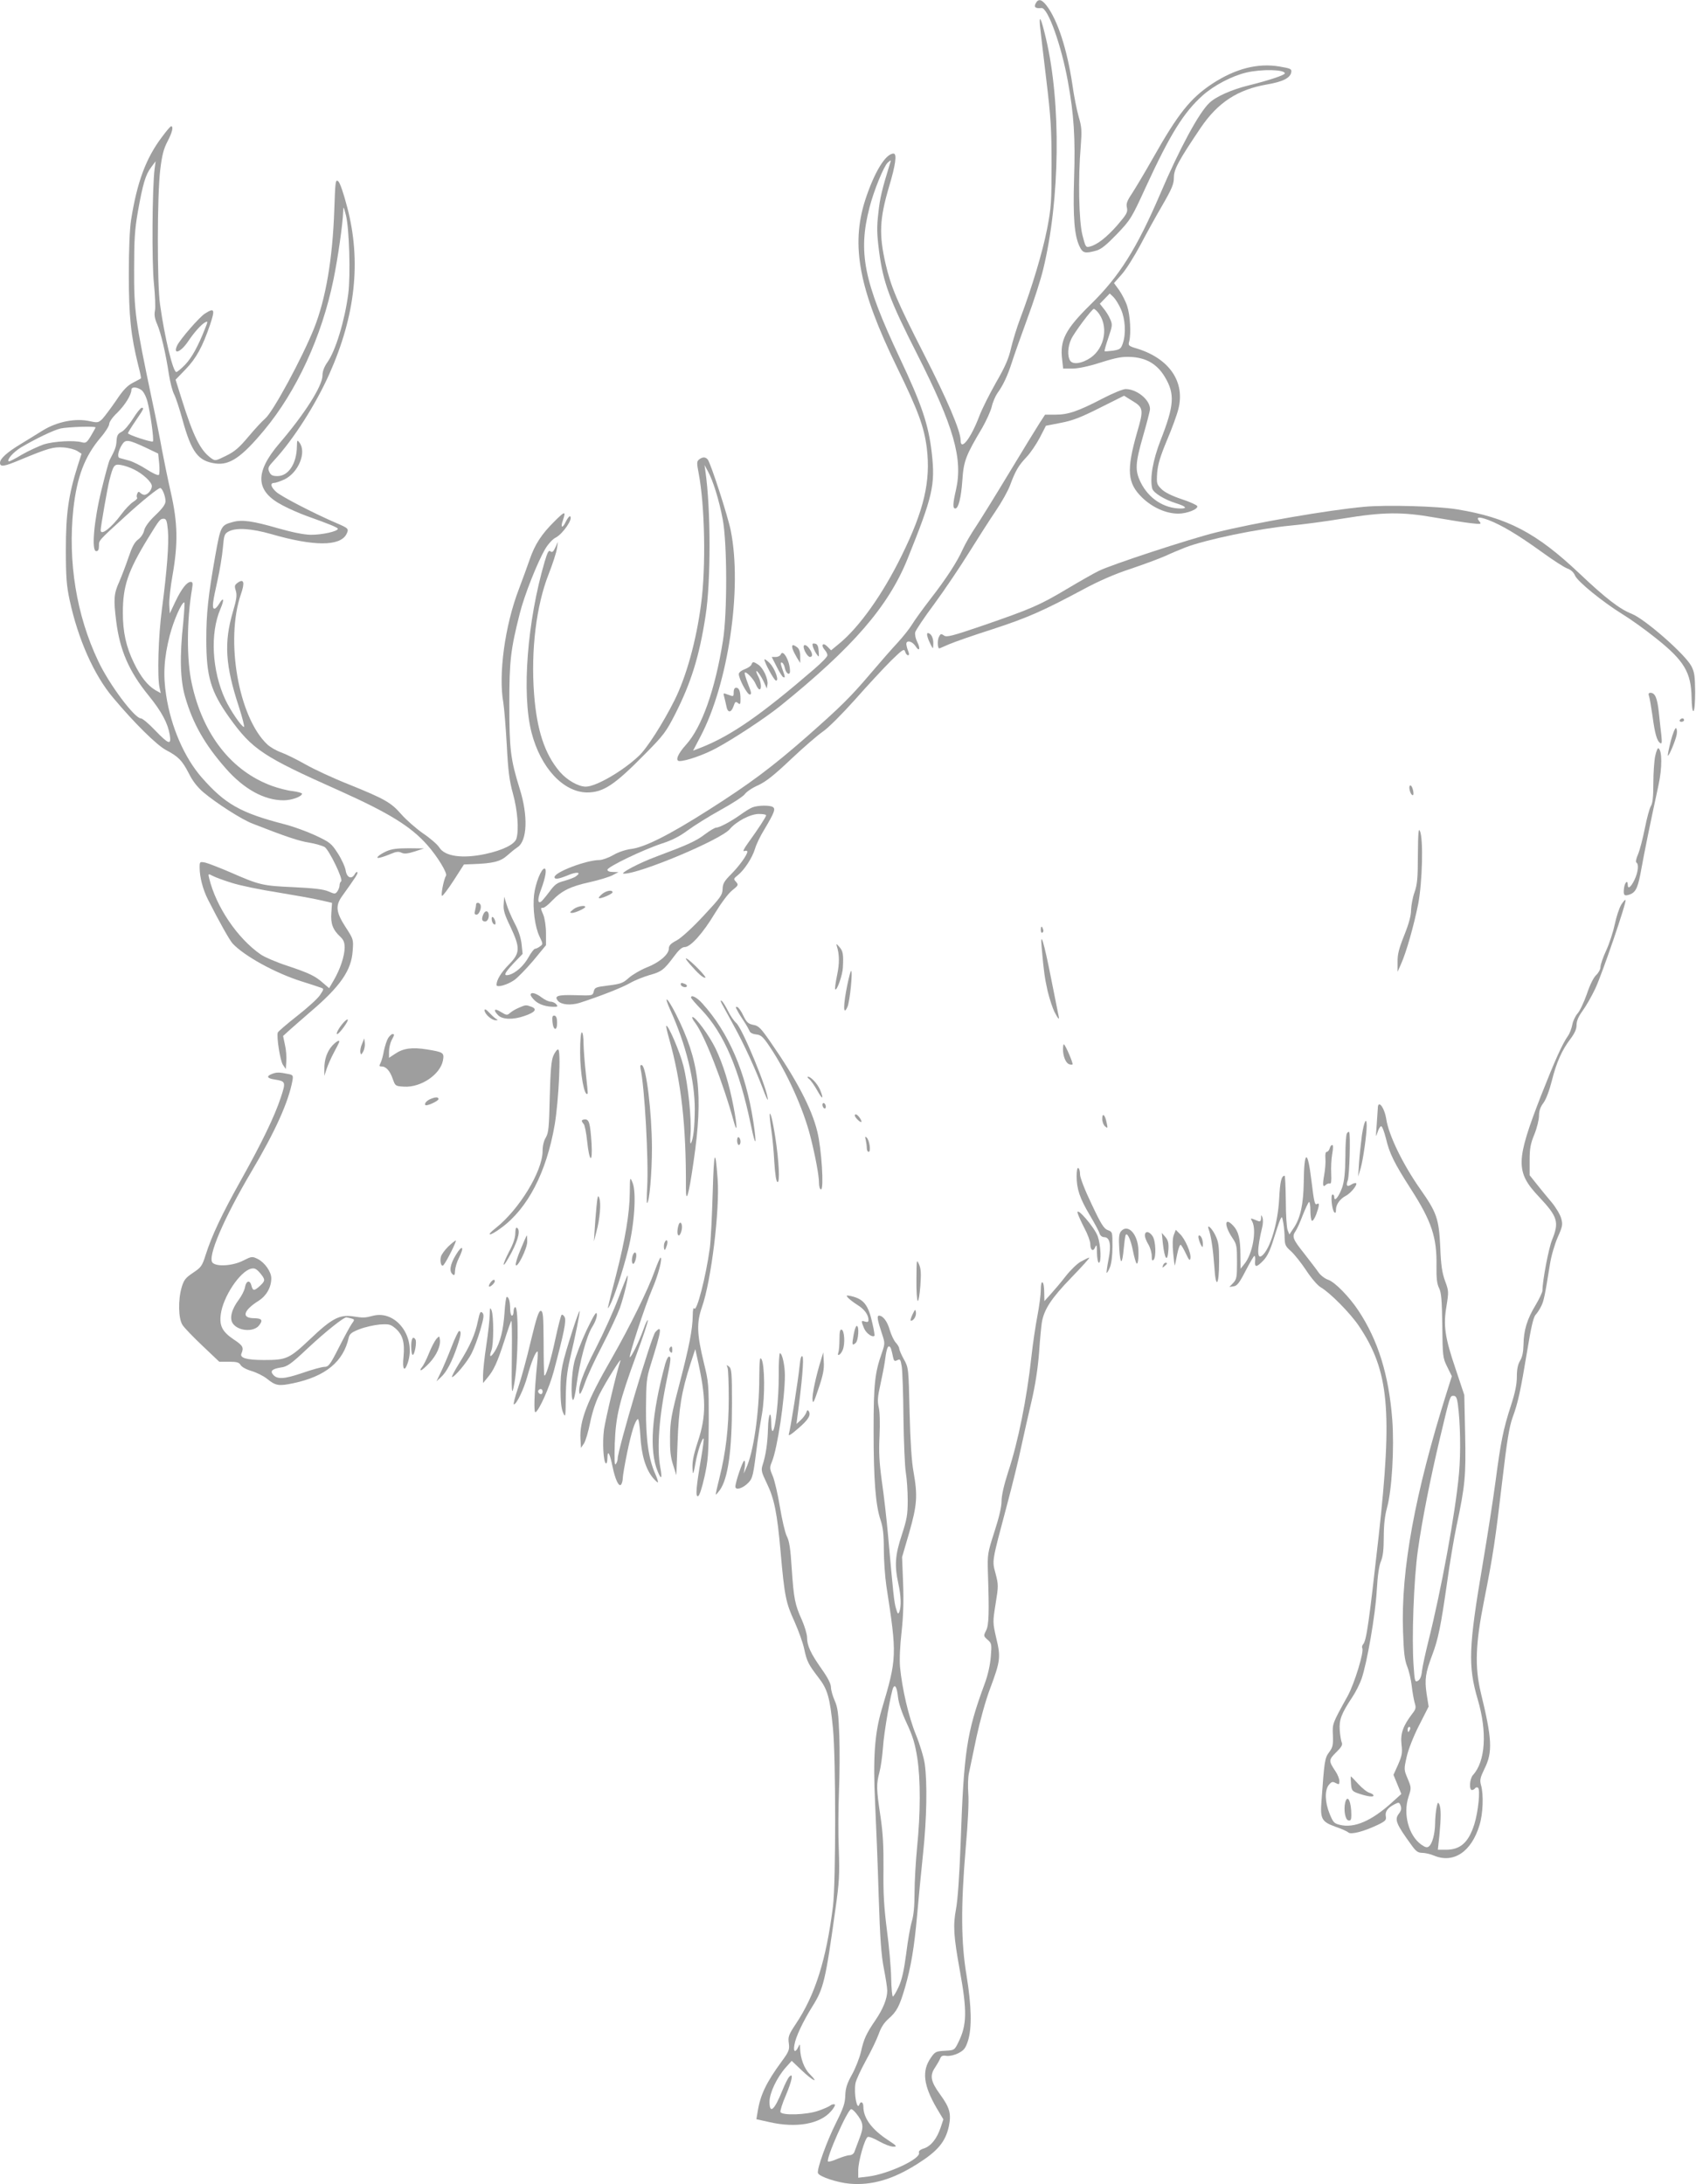<?xml version="1.0" standalone="no"?>
<!DOCTYPE svg PUBLIC "-//W3C//DTD SVG 20010904//EN"
 "http://www.w3.org/TR/2001/REC-SVG-20010904/DTD/svg10.dtd">
<svg version="1.0" xmlns="http://www.w3.org/2000/svg"
 width="994pt" height="1280pt" viewBox="0 0 994 1280"
 preserveAspectRatio="xMidYMid meet">
<g transform="translate(0,1280) scale(0.1,-0.1)"
fill="#9e9e9e" stroke="none">
<path d="M6070 12780 c-12 -22 -1 -31 34 -27 37 4 117 -220 155 -432 35 -191
44 -332 36 -566 -7 -232 2 -336 32 -399 18 -39 32 -43 97 -25 30 8 60 33 122
97 80 84 86 93 170 277 142 308 221 436 333 536 65 58 171 114 256 134 90 21
225 18 225 -5 0 -10 -93 -41 -210 -70 -99 -24 -194 -66 -232 -103 -61 -57
-175 -268 -288 -533 -138 -321 -239 -483 -409 -649 -147 -145 -180 -209 -166
-321 l6 -54 54 0 c33 0 96 13 167 36 93 29 125 35 179 32 88 -5 151 -42 196
-117 60 -100 55 -167 -25 -371 -45 -116 -64 -222 -49 -283 7 -25 71 -65 142
-87 55 -17 66 -30 26 -30 -99 0 -188 58 -235 152 -35 71 -33 111 14 275 22 76
40 146 40 156 0 54 -77 117 -143 117 -15 0 -74 -24 -132 -54 -146 -76 -204
-96 -278 -96 l-62 0 -32 -49 c-17 -27 -98 -158 -178 -291 -80 -133 -169 -276
-196 -317 -28 -41 -62 -100 -76 -131 -32 -72 -94 -169 -192 -295 -43 -56 -91
-122 -106 -147 -15 -25 -53 -72 -84 -106 -31 -33 -102 -114 -158 -180 -119
-140 -176 -196 -378 -374 -199 -174 -329 -272 -570 -425 -234 -149 -376 -220
-455 -230 -32 -4 -76 -18 -106 -36 -28 -16 -65 -29 -81 -29 -76 0 -263 -71
-263 -100 0 -15 23 -12 79 11 52 22 81 18 47 -6 -10 -8 -41 -19 -68 -27 -43
-11 -56 -20 -89 -65 -21 -28 -43 -54 -48 -57 -21 -13 -21 16 0 71 27 73 35
123 20 123 -19 0 -53 -87 -61 -154 -9 -80 5 -188 32 -244 21 -44 21 -45 3 -58
-10 -8 -24 -14 -29 -14 -6 0 -23 -22 -38 -49 -28 -51 -76 -94 -115 -104 -35
-8 -28 9 28 69 l52 54 -6 57 c-4 37 -18 80 -41 123 -19 36 -40 86 -47 110
l-14 45 -3 -44 c-3 -34 5 -61 40 -133 58 -124 57 -153 -10 -221 -46 -47 -72
-90 -72 -119 0 -17 60 -1 102 27 21 14 71 66 113 115 l75 91 0 70 c0 39 -7 85
-15 106 -18 43 -18 43 -2 43 7 0 31 18 52 41 58 60 108 84 220 109 55 12 116
31 135 41 l35 18 -32 1 c-21 0 -33 5 -33 13 0 17 208 117 320 154 59 19 106
43 152 78 37 27 123 81 192 119 69 38 132 79 141 92 9 13 43 37 78 52 47 22
94 59 195 155 73 69 157 141 185 160 30 20 112 102 189 188 75 85 170 187 211
228 68 66 76 71 82 52 3 -11 11 -21 17 -21 6 0 7 7 3 18 -4 9 -10 27 -12 40
-8 33 30 29 53 -5 23 -36 30 -14 9 27 -9 18 -14 42 -11 55 3 12 53 87 112 166
58 79 149 214 202 299 53 85 124 196 158 246 34 50 71 116 83 148 33 89 50
117 96 166 24 25 59 77 79 115 l36 70 87 17 c69 13 118 32 229 88 l142 71 45
-28 c69 -41 71 -52 31 -188 -63 -221 -57 -296 30 -381 60 -58 140 -94 212 -94
50 0 117 26 111 44 -2 6 -43 25 -92 41 -57 19 -99 40 -118 59 -28 28 -29 33
-25 95 4 50 18 96 57 190 29 68 59 150 67 183 41 158 -51 295 -238 354 -54 16
-57 19 -50 43 12 45 6 154 -12 208 -9 28 -31 70 -47 93 l-30 41 46 52 c25 28
73 105 108 170 34 65 92 170 130 235 56 97 67 124 67 162 0 48 27 98 157 291
101 149 217 224 388 254 94 16 138 38 143 73 3 18 -5 21 -68 32 -128 22 -259
-12 -394 -100 -129 -85 -201 -175 -350 -439 -48 -85 -104 -178 -123 -207 -28
-42 -34 -59 -28 -82 5 -26 -2 -38 -55 -100 -63 -72 -120 -117 -163 -127 -23
-6 -25 -3 -43 67 -21 83 -26 333 -10 519 7 93 6 114 -12 175 -11 38 -28 123
-37 189 -31 206 -86 377 -151 462 -29 38 -49 42 -64 13z m500 -1793 c25 -57
30 -142 11 -198 -11 -33 -16 -37 -57 -44 -25 -3 -48 -5 -50 -3 -2 3 8 38 22
79 24 71 25 77 10 110 -8 19 -25 46 -38 61 l-22 28 29 30 29 30 22 -21 c12
-12 32 -44 44 -72z m-138 -14 c67 -77 46 -211 -41 -270 -49 -33 -101 -41 -118
-18 -18 26 -16 82 5 127 17 38 122 178 133 178 3 0 13 -8 21 -17z"/>
<path d="M6095 12650 c3 -30 20 -172 37 -315 27 -225 31 -292 31 -500 0 -218
-2 -252 -26 -376 -27 -137 -88 -341 -157 -524 -21 -55 -45 -135 -55 -177 -13
-59 -34 -107 -87 -199 -38 -67 -83 -156 -99 -199 -49 -129 -109 -206 -109
-140 0 54 -77 235 -215 505 -158 310 -193 393 -225 530 -39 171 -35 262 20
449 39 129 48 196 27 196 -47 0 -114 -111 -167 -275 -84 -265 -35 -521 186
-975 126 -258 160 -351 176 -477 23 -193 -16 -362 -147 -628 -111 -227 -249
-421 -368 -518 l-46 -38 -23 23 c-26 26 -39 7 -14 -21 9 -10 16 -24 15 -32 0
-8 -34 -43 -76 -79 -313 -270 -486 -390 -662 -460 l-49 -19 43 82 c163 309
246 867 178 1207 -16 82 -118 397 -135 417 -13 16 -30 16 -50 1 -15 -12 -15
-20 -3 -83 36 -188 43 -548 14 -764 -28 -216 -87 -427 -156 -565 -67 -134
-162 -283 -210 -327 -96 -90 -251 -179 -310 -179 -43 0 -110 38 -152 87 -89
104 -135 245 -151 458 -19 255 13 516 85 699 24 61 46 129 49 151 l6 40 -15
-33 c-12 -26 -19 -31 -29 -23 -10 9 -17 -4 -34 -61 -102 -349 -135 -773 -77
-1000 53 -207 186 -350 325 -352 95 0 160 42 337 222 114 115 127 133 182 241
91 180 140 336 176 571 32 201 31 632 -1 850 l-5 35 20 -37 c30 -54 66 -170
87 -283 26 -139 27 -549 1 -710 -46 -288 -124 -507 -216 -609 -49 -54 -66 -96
-38 -96 38 0 142 36 214 75 101 54 285 175 375 247 426 344 634 583 747 863
148 368 163 432 142 620 -19 166 -58 283 -190 562 -209 444 -243 614 -175 877
25 98 84 243 107 263 20 17 20 17 14 -2 -48 -156 -60 -205 -69 -292 -10 -85
-9 -123 4 -225 24 -185 62 -286 223 -603 215 -425 269 -612 228 -795 -19 -82
-20 -110 -4 -110 18 0 34 63 41 163 8 117 19 145 118 312 22 39 47 93 54 120
6 28 22 64 33 80 33 45 60 102 85 180 12 39 53 153 90 255 38 102 80 233 94
292 99 406 106 974 16 1353 -27 115 -41 146 -35 75z"/>
<path d="M949 11997 c-95 -126 -146 -266 -181 -487 -8 -53 -13 -175 -13 -320
0 -244 12 -357 55 -530 11 -41 18 -76 16 -77 -1 -2 -22 -13 -47 -26 -33 -17
-58 -43 -99 -105 -31 -45 -67 -93 -80 -107 -23 -22 -28 -23 -70 -14 -85 20
-194 -1 -280 -54 -30 -19 -86 -53 -125 -77 -85 -51 -125 -88 -125 -112 0 -26
23 -23 120 18 162 67 192 76 251 72 31 -2 68 -12 82 -21 l25 -16 -24 -75 c-53
-169 -68 -277 -68 -486 0 -161 4 -213 22 -296 49 -229 143 -441 255 -573 125
-149 254 -276 309 -306 74 -39 95 -61 134 -136 22 -45 50 -81 86 -112 76 -64
225 -160 289 -184 194 -76 272 -102 331 -111 36 -6 77 -18 91 -26 27 -19 111
-192 96 -201 -5 -4 -9 -14 -9 -24 0 -9 -6 -25 -13 -35 -12 -16 -15 -16 -52 0
-29 13 -85 19 -205 25 -181 8 -199 12 -370 87 -63 27 -130 53 -147 57 -32 6
-33 6 -33 -29 0 -55 18 -126 48 -186 68 -134 126 -237 145 -259 68 -73 249
-173 404 -222 54 -17 106 -34 116 -38 16 -5 15 -9 -8 -43 -13 -20 -74 -75
-134 -122 -60 -47 -111 -91 -113 -97 -8 -25 14 -165 30 -189 l17 -25 3 45 c2
25 -1 68 -8 97 l-11 52 43 39 c24 21 77 68 118 103 175 149 240 243 247 358 5
65 4 68 -41 137 -57 88 -61 126 -22 181 84 117 96 136 90 142 -3 3 -10 -2 -15
-12 -18 -32 -46 -21 -53 21 -3 21 -24 67 -46 101 -38 59 -46 65 -133 106 -50
23 -130 52 -177 64 -260 67 -350 118 -488 275 -102 117 -180 297 -208 480 -19
121 -13 220 21 353 22 85 69 193 85 193 3 0 0 -53 -6 -117 -22 -201 -18 -337
11 -437 45 -156 115 -279 238 -419 107 -122 226 -187 339 -187 47 0 108 22
108 39 0 4 -25 11 -55 15 -30 3 -84 17 -120 30 -237 86 -406 300 -471 600 -31
139 -30 373 2 559 5 29 3 37 -8 37 -23 0 -54 -40 -90 -115 l-33 -70 -3 49 c-2
27 7 108 20 180 32 184 29 303 -10 476 -17 74 -40 187 -52 250 -11 63 -38 198
-60 300 -97 462 -105 518 -104 765 0 172 4 232 22 335 29 162 45 217 78 260
l26 35 -6 -45 c-14 -110 -17 -548 -4 -671 7 -70 10 -142 6 -160 -5 -24 -1 -47
13 -79 22 -50 51 -174 69 -295 7 -44 20 -96 30 -115 10 -19 32 -86 49 -148 53
-193 92 -244 193 -258 84 -12 155 37 287 196 189 227 337 548 405 880 26 125
55 329 57 398 1 35 2 35 16 -18 20 -77 28 -354 14 -462 -21 -159 -75 -336
-123 -402 -18 -26 -28 -52 -28 -76 0 -61 -103 -224 -253 -399 -146 -171 -141
-280 20 -363 37 -20 100 -47 138 -61 143 -51 185 -69 185 -76 0 -15 -95 -36
-160 -35 -42 1 -109 15 -190 38 -149 43 -211 52 -265 37 -70 -19 -72 -22 -104
-201 -41 -232 -52 -335 -52 -487 0 -219 26 -305 135 -458 135 -188 197 -229
646 -429 291 -131 418 -209 515 -319 60 -68 118 -164 109 -179 -14 -22 -32
-118 -23 -118 5 0 36 41 69 92 l59 92 53 2 c116 4 161 15 200 50 20 18 47 40
61 49 57 37 63 183 13 342 -54 173 -61 232 -61 498 0 255 8 319 61 529 27 108
104 302 150 380 16 27 43 57 60 65 43 22 105 113 85 125 -4 3 -15 -11 -25 -31
-20 -43 -33 -37 -17 8 19 56 12 55 -49 -6 -76 -75 -115 -135 -145 -222 -13
-38 -42 -117 -65 -178 -81 -212 -120 -498 -90 -664 5 -31 14 -141 20 -246 8
-153 15 -209 36 -285 27 -97 36 -211 21 -263 -9 -35 -81 -70 -184 -92 -133
-28 -235 -14 -268 38 -11 18 -55 56 -97 84 -41 29 -98 79 -126 111 -60 69 -97
90 -307 175 -89 35 -203 88 -254 117 -51 29 -116 61 -144 71 -28 10 -64 31
-80 46 -169 158 -248 612 -155 881 24 69 17 93 -19 67 -18 -13 -20 -19 -11
-47 8 -27 4 -51 -17 -123 -53 -180 -45 -314 35 -557 21 -65 34 -118 30 -118
-14 0 -79 95 -110 161 -78 169 -90 387 -28 531 24 56 19 74 -8 29 -10 -17 -23
-30 -29 -28 -13 5 -9 38 20 167 13 58 27 142 31 188 7 78 9 84 35 98 45 23
133 17 249 -16 249 -72 402 -72 440 -1 16 32 13 35 -57 65 -131 56 -328 158
-355 184 -32 29 -36 52 -11 52 9 0 37 10 61 21 81 40 130 158 87 215 -13 18
-14 16 -15 -21 -1 -101 -49 -175 -114 -175 -29 0 -39 5 -48 25 -10 22 -7 29
30 69 112 121 243 327 322 504 153 343 188 661 105 977 -22 85 -43 145 -53
153 -16 12 -17 0 -23 -170 -10 -286 -50 -520 -118 -691 -70 -175 -241 -491
-287 -530 -18 -15 -62 -63 -99 -107 -53 -63 -79 -86 -130 -111 -63 -31 -64
-31 -89 -13 -62 45 -103 127 -171 344 l-36 115 58 60 c63 65 100 133 144 262
30 90 26 101 -29 66 -32 -19 -147 -152 -164 -188 -26 -57 21 -40 64 24 37 55
77 99 100 112 17 9 17 6 -1 -38 -41 -104 -77 -169 -116 -210 -23 -24 -46 -43
-52 -43 -19 0 -68 201 -95 395 -18 123 -17 645 1 790 10 84 20 123 42 165 28
53 37 90 22 90 -5 0 -29 -29 -54 -63z m-121 -1482 c13 -9 28 -38 36 -68 16
-58 40 -227 32 -234 -6 -7 -146 39 -146 48 0 4 20 37 45 73 48 71 51 76 35 76
-6 0 -29 -29 -51 -64 -22 -35 -52 -70 -67 -77 -22 -11 -27 -22 -29 -53 -2 -35
-8 -50 -40 -111 -6 -11 -27 -90 -48 -175 -45 -183 -60 -360 -31 -360 11 0 16
9 16 31 0 33 -5 28 153 172 98 90 194 167 206 167 12 0 31 -48 31 -77 0 -18
-17 -42 -59 -82 -38 -36 -61 -68 -66 -89 -4 -19 -19 -42 -36 -54 -21 -16 -35
-43 -55 -102 -15 -45 -40 -110 -55 -145 -32 -70 -34 -103 -18 -231 21 -170 75
-295 190 -436 77 -95 113 -163 124 -231 10 -61 -6 -56 -86 27 -37 39 -74 70
-83 70 -37 0 -186 199 -250 335 -128 269 -179 583 -146 893 21 187 66 307 159
417 28 32 51 69 51 80 0 12 20 41 46 65 46 45 84 106 84 135 0 19 29 19 58 0z
m-268 -220 c0 -2 -12 -24 -27 -49 -24 -40 -30 -44 -53 -38 -46 13 -164 6 -223
-12 -31 -11 -90 -38 -130 -61 -39 -24 -74 -41 -76 -39 -12 11 27 54 72 82 86
51 190 101 232 111 41 9 205 15 205 6z m296 -119 l71 -34 6 -58 c3 -33 2 -63
-2 -67 -5 -5 -37 10 -71 32 -35 23 -82 46 -104 52 -23 6 -47 13 -55 15 -16 5
-8 44 16 81 20 29 36 27 139 -21z m-71 -127 c53 -26 105 -74 105 -98 0 -22
-25 -51 -44 -51 -6 0 -17 5 -24 12 -9 9 -13 7 -18 -6 -4 -9 -4 -20 0 -23 3 -3
-7 -14 -23 -24 -16 -10 -47 -42 -69 -72 -59 -80 -122 -129 -122 -94 0 20 40
249 51 292 23 89 28 97 68 90 20 -3 54 -15 76 -26z m199 -356 c7 -77 -5 -234
-35 -463 -21 -156 -28 -395 -14 -459 l7 -33 -32 18 c-45 27 -86 78 -125 159
-46 94 -65 181 -65 294 0 156 29 243 147 436 69 112 71 115 93 115 14 0 19
-12 24 -67z m375 -2067 c46 -15 167 -40 270 -56 102 -17 216 -37 252 -46 l65
-15 -4 -58 c-5 -64 9 -100 52 -140 20 -19 26 -34 26 -65 -1 -50 -26 -125 -63
-189 l-28 -48 -35 30 c-47 42 -81 58 -212 102 -62 20 -131 50 -153 65 -137 94
-263 281 -303 447 -7 28 -6 28 21 14 15 -8 66 -27 112 -41z"/>
<path d="M7995 9830 c-210 -19 -643 -94 -867 -150 -152 -37 -621 -191 -689
-226 -29 -14 -113 -62 -187 -106 -159 -95 -211 -117 -489 -213 -185 -63 -215
-71 -231 -59 -17 12 -20 10 -30 -10 -9 -20 -7 -66 3 -66 1 0 27 11 56 24 30
13 144 53 254 88 208 68 294 106 530 232 92 50 188 92 280 122 77 26 169 60
205 76 36 17 88 38 115 49 121 47 431 111 620 129 66 6 203 24 305 41 237 39
347 40 540 6 80 -14 174 -29 210 -33 60 -7 64 -6 51 10 -23 27 -5 30 54 8 77
-30 170 -85 310 -186 66 -48 134 -92 152 -98 20 -7 37 -23 44 -41 15 -35 161
-154 279 -227 46 -28 134 -91 195 -140 166 -132 206 -200 209 -347 1 -51 5
-82 11 -80 6 2 10 49 10 113 -1 92 -4 115 -22 150 -37 70 -272 276 -350 307
-71 28 -153 91 -308 238 -251 237 -421 326 -715 374 -113 19 -418 27 -545 15z"/>
<path d="M5436 9068 c3 -13 13 -34 20 -48 13 -25 13 -25 14 11 0 33 -14 59
-33 59 -4 0 -5 -10 -1 -22z"/>
<path d="M4765 9008 c4 -12 14 -32 22 -43 13 -18 14 -17 11 20 -2 29 -8 41
-21 43 -16 3 -18 0 -12 -20z"/>
<path d="M4645 8998 c4 -13 16 -36 26 -53 l19 -30 0 39 c0 25 -6 43 -17 52
-26 20 -35 17 -28 -8z"/>
<path d="M4710 9010 c0 -20 24 -60 37 -60 17 0 17 20 -3 48 -16 23 -34 29 -34
12z"/>
<path d="M4576 8965 c-3 -8 -16 -15 -29 -15 l-24 0 29 -57 c16 -32 33 -59 38
-61 13 -5 13 -2 -5 48 -11 31 -12 41 -2 37 6 -2 14 -16 17 -32 6 -32 30 -47
30 -18 0 58 -41 132 -54 98z"/>
<path d="M4480 8935 c1 -19 55 -119 67 -123 22 -6 -5 71 -36 102 -17 17 -31
26 -31 21z"/>
<path d="M4404 8905 c-3 -8 -21 -20 -40 -27 -19 -7 -34 -19 -34 -28 0 -28 49
-120 64 -120 12 0 10 12 -10 62 -13 34 -22 64 -19 66 8 9 53 -38 65 -69 7 -16
16 -29 21 -29 14 0 10 42 -6 74 -9 16 -14 31 -12 33 5 5 34 -39 49 -75 l12
-27 4 24 c5 32 -25 97 -54 116 -29 19 -33 19 -40 0z"/>
<path d="M4300 8745 c0 -29 0 -28 -36 -15 -25 10 -26 9 -20 -12 4 -13 9 -38
13 -55 7 -42 28 -42 42 -2 9 27 13 30 26 19 13 -11 15 -7 15 23 0 45 -8 67
-26 67 -8 0 -14 -10 -14 -25z"/>
<path d="M9664 8723 c4 -10 13 -63 21 -118 14 -105 26 -148 46 -160 9 -6 10 6
6 46 -4 30 -10 91 -15 136 -9 83 -22 113 -49 113 -10 0 -13 -6 -9 -17z"/>
<path d="M9845 8580 c-3 -5 1 -10 9 -10 9 0 16 5 16 10 0 6 -4 10 -9 10 -6 0
-13 -4 -16 -10z"/>
<path d="M9792 8457 c-11 -44 -19 -83 -17 -85 6 -6 46 90 52 124 3 17 1 34 -4
37 -5 3 -19 -31 -31 -76z"/>
<path d="M9701 8370 c-6 -28 -11 -100 -11 -161 0 -77 -4 -116 -14 -132 -8 -12
-24 -71 -36 -132 -12 -60 -30 -129 -40 -152 -11 -25 -15 -45 -9 -48 15 -10 10
-56 -12 -102 -21 -43 -39 -56 -39 -28 0 31 -18 14 -22 -21 -5 -41 1 -48 36
-35 35 14 47 42 67 156 17 93 45 233 99 483 22 101 22 203 0 217 -5 3 -13 -18
-19 -45z"/>
<path d="M8260 8186 c0 -21 11 -46 20 -46 10 0 0 49 -11 56 -5 3 -9 -1 -9 -10z"/>
<path d="M4411 8069 c-14 -5 -46 -25 -72 -44 -55 -39 -122 -75 -141 -75 -8 0
-37 -17 -65 -38 -53 -41 -105 -64 -287 -132 -98 -36 -219 -100 -190 -100 93
-1 569 199 621 261 39 46 121 89 171 89 23 0 42 -3 42 -8 0 -9 -47 -81 -105
-161 -26 -36 -34 -53 -22 -48 9 3 17 2 17 -4 0 -18 -47 -84 -96 -133 -40 -40
-48 -55 -49 -86 -1 -35 -12 -50 -112 -157 -67 -72 -130 -129 -157 -144 -35
-18 -46 -30 -46 -48 0 -34 -56 -82 -131 -111 -35 -14 -81 -41 -103 -60 -34
-31 -48 -36 -119 -45 -75 -9 -82 -12 -87 -35 -6 -25 -7 -25 -107 -22 -104 3
-127 -4 -103 -33 19 -23 74 -28 127 -12 118 38 251 90 297 117 28 16 79 36
113 46 70 19 85 31 143 109 28 38 47 55 63 55 34 0 107 81 177 198 36 59 78
116 101 134 37 30 38 32 23 50 -16 17 -15 19 10 39 38 30 85 102 101 155 7 25
31 75 54 112 60 101 68 122 50 133 -18 11 -87 10 -118 -2z"/>
<path d="M8310 7790 c0 -136 -4 -175 -20 -220 -11 -30 -19 -77 -20 -103 0 -33
-13 -81 -40 -148 -31 -78 -40 -112 -39 -157 l0 -57 20 45 c31 68 76 228 101
353 24 126 31 381 10 427 -8 20 -11 -9 -12 -140z"/>
<path d="M2264 7811 c-48 -22 -71 -47 -33 -36 13 3 41 13 62 22 28 12 43 14
60 6 16 -8 36 -6 77 7 l55 18 -90 1 c-68 0 -100 -4 -131 -18z"/>
<path d="M3529 7561 c-13 -11 -22 -21 -19 -24 7 -7 80 24 80 34 0 16 -37 10
-61 -10z"/>
<path d="M9501 7497 c-11 -19 -28 -70 -37 -113 -9 -43 -31 -112 -50 -153 -19
-41 -34 -85 -34 -98 0 -13 -11 -34 -25 -47 -16 -15 -37 -58 -55 -112 -17 -48
-41 -99 -54 -113 -13 -15 -27 -44 -31 -66 -4 -21 -15 -51 -25 -65 -34 -48 -78
-147 -158 -350 -149 -384 -151 -447 -11 -595 109 -116 118 -147 75 -252 -20
-50 -56 -240 -56 -296 0 -10 -18 -48 -40 -85 -50 -82 -70 -148 -71 -232 -1
-43 -7 -73 -20 -94 -13 -22 -19 -50 -19 -94 0 -44 -10 -94 -35 -170 -45 -139
-59 -209 -90 -444 -14 -106 -48 -323 -75 -483 -83 -489 -87 -597 -29 -795 56
-190 45 -362 -28 -442 -20 -22 -24 -88 -6 -88 6 0 15 5 18 10 4 6 11 7 17 4
15 -9 2 -140 -21 -214 -34 -107 -81 -150 -167 -150 l-47 0 9 83 c10 106 10
157 0 182 -8 17 -10 14 -17 -20 -4 -22 -8 -62 -8 -90 -1 -61 -16 -119 -36
-135 -11 -9 -20 -7 -45 10 -74 53 -108 179 -75 280 17 52 17 54 -5 107 -22 52
-22 55 -6 126 9 42 39 119 72 184 l57 112 -12 76 c-12 84 -7 120 34 229 34 90
50 168 86 421 16 116 41 264 55 330 51 240 56 294 51 540 l-5 230 -51 153
c-63 185 -73 255 -53 370 13 82 13 87 -9 146 -17 48 -24 91 -28 201 -8 162
-20 199 -116 335 -102 145 -185 315 -200 410 -11 72 -50 120 -50 63 -1 -16 -4
-62 -7 -103 -5 -64 -5 -69 5 -37 6 20 16 37 22 37 6 0 18 -33 28 -72 20 -87
49 -145 146 -296 122 -190 153 -284 150 -451 -1 -73 3 -105 15 -129 13 -26 17
-68 19 -220 2 -181 3 -189 29 -242 l27 -55 -30 -95 c-186 -590 -269 -1041
-256 -1400 4 -122 9 -166 24 -205 11 -27 23 -79 27 -115 4 -36 12 -80 17 -98
9 -29 8 -37 -14 -65 -54 -71 -70 -116 -63 -179 6 -50 3 -66 -20 -119 l-27 -60
23 -56 23 -56 -54 -49 c-120 -109 -222 -153 -306 -132 -34 8 -40 15 -60 64
-28 68 -30 139 -5 170 16 19 22 21 40 11 20 -10 22 -9 22 11 0 13 -10 39 -23
58 -41 61 -40 67 4 111 30 29 39 44 33 57 -4 9 -10 42 -12 73 -4 61 9 96 74
194 19 28 43 76 54 107 32 93 81 374 89 518 5 89 14 148 25 172 11 27 16 66
16 140 0 70 6 124 19 172 29 104 43 351 31 515 -20 263 -83 466 -198 640 -55
83 -139 168 -177 181 -19 6 -45 26 -57 43 -12 18 -51 68 -85 112 -66 83 -72
98 -50 130 8 11 27 53 42 93 16 40 32 75 37 78 4 3 8 -20 8 -50 0 -30 4 -57 9
-60 5 -3 16 14 25 37 18 49 21 71 6 62 -14 -9 -18 5 -34 137 -22 186 -43 181
-45 -12 -2 -126 -19 -205 -56 -262 l-28 -42 -10 24 c-6 14 -11 91 -11 172 -1
82 -4 148 -7 148 -19 0 -27 -36 -32 -135 -7 -141 -53 -295 -100 -333 -31 -26
-30 39 1 168 5 20 5 44 1 55 -7 18 -8 18 -8 -4 -1 -16 -5 -21 -16 -17 -50 20
-48 20 -36 -2 27 -51 2 -191 -45 -248 l-23 -29 -1 80 c0 94 -11 139 -42 172
-52 56 -55 2 -4 -73 24 -35 26 -48 26 -138 0 -90 -2 -102 -22 -124 l-23 -24
25 4 c20 2 34 20 70 90 25 48 48 88 52 88 4 0 6 -13 4 -30 -4 -39 9 -38 49 4
23 24 40 61 59 123 15 48 32 99 38 113 11 24 12 24 19 -15 4 -22 8 -62 8 -88
1 -42 5 -51 37 -79 19 -17 60 -68 89 -112 30 -46 67 -89 86 -100 55 -32 174
-153 223 -226 177 -263 198 -494 116 -1234 -57 -507 -71 -609 -91 -632 -6 -7
-8 -17 -5 -22 12 -20 -45 -206 -85 -280 -92 -166 -90 -162 -87 -232 2 -56 -1
-70 -22 -98 -26 -35 -28 -51 -45 -287 -8 -104 1 -121 82 -150 35 -12 69 -27
76 -34 16 -13 90 6 172 45 45 22 51 28 47 50 -5 28 10 49 50 70 27 14 29 13
37 -8 6 -17 3 -29 -10 -46 -27 -35 -18 -59 76 -188 24 -33 36 -42 60 -42 17 0
48 -7 69 -16 115 -48 220 22 267 178 21 67 25 181 9 235 -8 30 -5 43 21 97 48
96 44 174 -22 444 -36 151 -32 285 19 540 53 268 65 347 107 705 27 232 41
315 60 368 32 86 47 157 86 392 22 135 36 196 49 210 10 11 25 34 33 51 15 30
21 58 51 245 7 47 28 118 45 157 29 65 31 76 21 112 -6 22 -31 64 -55 93 -24
28 -63 76 -87 106 l-43 54 0 86 c0 71 5 98 28 154 15 37 27 86 27 109 0 29 8
51 26 75 15 20 34 70 49 129 27 108 59 180 110 247 24 32 35 56 35 80 0 24 11
50 35 83 20 27 53 85 74 129 40 84 187 513 178 521 -3 3 -14 -10 -26 -29z
m-957 -2924 c15 -109 18 -286 7 -408 -21 -231 -104 -683 -180 -985 -17 -69
-34 -146 -37 -172 -3 -32 -11 -51 -24 -58 -17 -9 -19 -3 -25 87 -12 160 1 510
25 678 25 180 75 429 130 660 60 251 58 245 79 245 14 0 20 -11 25 -47z m-280
-1908 c-4 -8 -8 -15 -10 -15 -2 0 -4 7 -4 15 0 8 4 15 10 15 5 0 7 -7 4 -15z"/>
<path d="M2790 7498 c0 -7 -3 -23 -6 -35 -5 -17 -2 -23 9 -23 16 0 32 44 22
60 -9 14 -25 12 -25 -2z"/>
<path d="M3359 7470 c-21 -17 -22 -19 -6 -20 18 0 77 27 77 35 0 13 -51 3 -71
-15z"/>
<path d="M2831 7438 c-10 -26 -6 -38 13 -38 15 0 25 27 19 48 -7 19 -23 14
-32 -10z"/>
<path d="M2882 7409 c1 -12 8 -24 15 -26 7 -3 9 3 6 17 -8 29 -25 37 -21 9z"/>
<path d="M6100 7349 c0 -11 4 -18 10 -14 5 3 7 12 3 20 -7 21 -13 19 -13 -6z"/>
<path d="M6105 7248 c13 -148 18 -178 35 -256 11 -45 29 -100 40 -122 22 -43
31 -51 24 -22 -2 9 -22 108 -44 220 -41 209 -65 288 -55 180z"/>
<path d="M4904 7257 c16 -50 17 -101 2 -172 -9 -43 -14 -80 -11 -83 10 -10 43
84 45 128 4 77 1 97 -21 121 -16 19 -19 20 -15 6z"/>
<path d="M4044 7149 c48 -55 75 -79 89 -79 14 0 -80 97 -108 112 -12 7 -4 -7
19 -33z"/>
<path d="M4967 7033 c-26 -125 -26 -192 0 -133 14 32 32 210 21 210 -3 0 -12
-35 -21 -77z"/>
<path d="M3990 7031 c0 -12 28 -22 35 -12 3 5 -2 12 -11 15 -21 8 -24 8 -24
-3z"/>
<path d="M3110 6970 c0 -6 11 -21 25 -34 25 -23 65 -36 112 -36 22 0 24 2 13
15 -7 8 -22 15 -33 15 -11 0 -35 11 -53 25 -34 26 -64 33 -64 15z"/>
<path d="M3929 6880 c91 -201 143 -410 143 -581 -1 -106 -8 -171 -22 -198 -5
-8 -6 14 -3 50 7 89 -14 294 -42 404 -20 80 -90 243 -100 233 -2 -2 5 -35 16
-73 72 -255 101 -511 99 -877 0 -100 17 -41 45 155 58 396 34 591 -104 865
-51 100 -75 117 -32 22z"/>
<path d="M4050 6954 c0 -4 28 -37 63 -73 131 -139 220 -348 288 -675 28 -135
36 -123 14 22 -45 291 -145 522 -299 692 -31 35 -66 53 -66 34z"/>
<path d="M4230 6919 c7 -13 39 -72 71 -130 62 -113 124 -249 170 -369 15 -41
28 -70 29 -64 2 52 -149 418 -185 449 -13 11 -35 43 -49 72 -14 28 -31 55 -37
58 -7 5 -7 0 1 -16z"/>
<path d="M3040 6894 c-19 -8 -42 -22 -52 -31 -16 -14 -20 -13 -53 7 -38 24
-47 12 -15 -20 25 -25 87 -27 153 -4 62 21 78 40 42 54 -33 12 -33 12 -75 -6z"/>
<path d="M4321 6879 c6 -13 24 -42 39 -64 15 -22 29 -48 33 -57 3 -10 19 -18
39 -20 28 -3 40 -13 80 -73 99 -147 196 -362 237 -523 29 -114 51 -230 51
-274 0 -22 5 -38 12 -38 18 0 3 239 -22 339 -33 136 -123 307 -276 527 -55 79
-68 93 -99 98 -29 6 -39 14 -58 53 -12 26 -28 49 -35 51 -12 4 -12 0 -1 -19z"/>
<path d="M2840 6879 c0 -21 42 -59 66 -58 12 0 14 2 5 6 -7 3 -26 20 -42 37
-20 21 -29 26 -29 15z"/>
<path d="M3238 6810 c5 -51 28 -53 27 -3 0 26 -5 39 -15 41 -12 2 -15 -6 -12
-38z"/>
<path d="M4075 6805 c55 -73 163 -350 226 -579 21 -76 20 -25 -1 84 -26 138
-62 253 -106 345 -36 75 -117 185 -135 185 -6 0 1 -16 16 -35z"/>
<path d="M2013 6807 c-24 -26 -47 -67 -37 -67 12 0 69 78 62 85 -2 3 -14 -5
-25 -18z"/>
<path d="M3400 6632 c0 -124 25 -262 44 -241 2 2 -3 54 -10 114 -7 61 -13 140
-14 178 0 38 -4 67 -10 67 -6 0 -10 -46 -10 -118z"/>
<path d="M2275 6717 c-8 -13 -19 -47 -25 -75 -5 -29 -14 -61 -20 -72 -9 -17
-8 -20 8 -20 25 0 49 -27 65 -76 14 -38 15 -39 65 -42 99 -6 212 71 228 153 8
46 4 49 -93 65 -88 14 -140 7 -188 -26 l-35 -23 0 37 c0 20 7 50 15 66 18 33
18 36 5 36 -5 0 -16 -10 -25 -23z"/>
<path d="M2122 6683 c-8 -17 -12 -40 -10 -50 3 -16 5 -16 17 5 7 13 11 35 9
50 l-3 27 -13 -32z"/>
<path d="M1948 6673 c-31 -34 -48 -83 -47 -137 l0 -41 13 40 c7 22 26 65 42
95 38 72 37 70 27 70 -5 0 -21 -12 -35 -27z"/>
<path d="M6230 6651 c0 -40 16 -80 35 -87 9 -4 18 -4 21 -2 5 6 -43 118 -51
118 -3 0 -5 -13 -5 -29z"/>
<path d="M3243 6613 c-12 -29 -17 -86 -21 -243 -4 -178 -7 -209 -23 -236 -12
-19 -19 -50 -19 -80 -1 -119 -137 -342 -275 -451 -63 -49 -35 -49 32 1 156
114 266 326 314 605 24 143 38 441 20 441 -7 0 -19 -17 -28 -37z"/>
<path d="M3754 6538 c24 -106 48 -539 39 -695 -3 -51 -3 -93 -1 -93 14 0 29
178 29 324 -1 209 -33 475 -59 484 -9 3 -11 -3 -8 -20z"/>
<path d="M1598 6508 c-39 -14 -35 -27 11 -34 66 -11 67 -13 37 -105 -37 -112
-111 -265 -235 -487 -109 -195 -170 -323 -206 -437 -20 -64 -27 -73 -74 -104
-43 -29 -53 -41 -66 -84 -22 -74 -20 -185 5 -222 10 -16 63 -71 117 -122 l98
-93 57 0 c46 0 59 -4 68 -19 6 -11 32 -26 63 -35 30 -9 71 -29 92 -46 51 -41
68 -44 154 -26 189 40 294 126 325 268 5 21 17 31 64 49 31 12 84 24 117 27
55 4 64 1 92 -22 43 -37 56 -82 48 -167 -8 -74 5 -93 24 -38 53 151 -67 314
-204 278 -46 -12 -54 -13 -118 -3 -77 11 -123 -13 -248 -132 -124 -117 -139
-124 -271 -124 -102 0 -144 12 -133 38 15 35 9 47 -46 83 -66 45 -84 79 -75
147 13 102 112 251 177 267 21 5 31 0 53 -25 32 -39 32 -45 0 -75 -34 -31 -42
-31 -50 0 -9 36 -31 31 -38 -8 -3 -19 -20 -51 -36 -73 -42 -55 -56 -109 -36
-139 30 -45 120 -53 153 -14 26 32 19 43 -27 44 -77 0 -65 45 27 103 45 29 73
78 73 131 0 38 -38 92 -79 113 -33 16 -35 16 -85 -9 -60 -31 -155 -38 -180
-13 -32 32 64 257 227 533 140 236 218 409 241 534 5 29 3 33 -19 38 -59 12
-71 12 -97 3z m459 -1434 c22 -6 23 -7 4 -33 -10 -14 -44 -77 -75 -138 -51
-101 -61 -113 -84 -113 -14 0 -73 -16 -130 -36 -106 -36 -148 -39 -172 -9 -18
21 -4 33 45 41 39 5 59 19 162 116 102 95 206 178 223 178 3 0 15 -3 27 -6z"/>
<path d="M4743 6476 c9 -7 31 -38 47 -67 31 -56 40 -53 16 5 -15 35 -53 76
-70 76 -6 0 -3 -7 7 -14z"/>
<path d="M2524 6360 c-23 -9 -39 -28 -31 -36 8 -8 77 24 77 35 0 13 -17 13
-46 1z"/>
<path d="M4820 6326 c0 -8 5 -18 10 -21 6 -3 10 1 10 9 0 8 -4 18 -10 21 -5 3
-10 -1 -10 -9z"/>
<path d="M4511 6265 c0 -11 4 -51 10 -90 6 -38 14 -121 17 -184 5 -75 11 -116
19 -118 15 -5 8 126 -13 262 -15 98 -32 164 -33 130z"/>
<path d="M5010 6262 c0 -5 9 -17 20 -27 22 -20 26 -9 6 18 -14 18 -26 22 -26
9z"/>
<path d="M6460 6243 c0 -17 8 -37 17 -44 15 -13 16 -11 9 21 -9 47 -26 63 -26
23z"/>
<path d="M3410 6232 c0 -4 5 -13 11 -19 6 -6 15 -51 20 -99 13 -126 33 -137
26 -14 -8 117 -14 140 -38 140 -11 0 -19 -4 -19 -8z"/>
<path d="M7982 6148 c-6 -46 -14 -119 -17 -163 l-5 -80 15 50 c14 49 35 196
35 248 0 56 -16 24 -28 -55z"/>
<path d="M7894 6158 c-5 -7 -9 -69 -9 -138 -1 -91 -6 -139 -18 -177 -19 -54
-47 -90 -47 -59 0 9 -4 16 -10 16 -13 0 -4 -90 10 -104 7 -7 10 -2 10 16 0 30
25 64 59 81 27 14 68 64 59 73 -3 3 -15 0 -27 -7 -26 -17 -34 -8 -22 24 10 26
17 274 8 283 -3 3 -9 -1 -13 -8z"/>
<path d="M4320 6116 c0 -14 5 -26 10 -26 6 0 10 9 10 19 0 11 -4 23 -10 26 -6
4 -10 -5 -10 -19z"/>
<path d="M5074 6120 c3 -14 6 -35 6 -47 0 -13 5 -23 11 -23 15 0 5 69 -12 84
-9 8 -10 5 -5 -14z"/>
<path d="M7793 6070 c-3 -11 -11 -20 -17 -20 -7 0 -10 -14 -8 -38 2 -21 -1
-65 -7 -97 -11 -61 -8 -76 10 -58 6 6 17 9 23 7 8 -3 10 15 8 59 -2 35 1 87 6
115 6 33 6 52 0 52 -6 0 -12 -9 -15 -20z"/>
<path d="M4177 5810 c-4 -135 -11 -281 -17 -325 -23 -168 -77 -376 -91 -353
-5 8 -9 -9 -9 -42 -1 -81 -21 -182 -79 -405 -46 -175 -53 -213 -54 -305 -1
-80 3 -119 18 -165 l19 -60 7 190 c7 202 23 299 76 464 l28 85 12 -55 c52
-231 53 -335 4 -484 -30 -92 -36 -127 -31 -180 1 -19 7 -3 15 45 12 71 41 158
49 149 2 -2 -4 -51 -14 -109 -30 -173 -35 -233 -19 -228 9 3 23 48 38 114 21
95 24 137 25 329 0 209 -1 226 -28 335 -42 172 -44 238 -12 330 54 152 105
568 92 750 -14 191 -22 168 -29 -80z"/>
<path d="M6310 5907 c0 -74 18 -129 77 -228 28 -47 54 -95 57 -107 4 -13 16
-22 27 -22 34 0 43 -45 26 -130 -8 -41 -13 -77 -11 -79 2 -2 11 12 19 32 9 23
15 68 15 122 0 85 0 86 -27 96 -23 8 -40 35 -95 152 -40 83 -68 156 -68 174 0
18 -4 35 -10 38 -6 4 -10 -14 -10 -48z"/>
<path d="M3691 5808 c-1 -118 -27 -273 -81 -483 -56 -216 -53 -205 -36 -175
24 43 76 200 107 325 38 151 50 340 26 395 -15 35 -15 34 -16 -62z"/>
<path d="M3496 5730 c-4 -41 -9 -104 -11 -140 l-4 -65 14 55 c21 76 29 170 17
200 -7 20 -10 11 -16 -50z"/>
<path d="M6316 5690 c4 -14 22 -53 40 -88 19 -35 34 -77 34 -92 0 -37 18 -48
29 -18 8 18 10 11 10 -34 1 -32 6 -58 11 -58 16 0 12 102 -6 154 -18 53 -131
183 -118 136z"/>
<path d="M3976 5618 c-9 -33 -7 -58 3 -58 5 0 12 14 16 31 8 37 -9 62 -19 27z"/>
<path d="M3020 5572 c0 -25 -12 -62 -36 -106 -19 -37 -34 -72 -32 -77 2 -6 22
26 46 71 41 79 53 132 32 145 -6 4 -10 -9 -10 -33z"/>
<path d="M7085 5593 c13 -35 25 -118 32 -215 8 -136 28 -115 28 30 0 92 -3
114 -23 155 -22 44 -52 68 -37 30z"/>
<path d="M6569 5583 c-11 -14 -13 -39 -9 -103 6 -95 17 -94 26 2 3 34 8 69 10
77 8 26 31 -21 44 -89 7 -36 17 -69 21 -74 8 -8 13 29 11 79 -3 94 -63 157
-103 108z"/>
<path d="M6880 5564 c-8 -19 -9 -57 -4 -109 4 -44 8 -75 10 -70 1 6 8 36 14
68 6 31 16 55 20 52 5 -3 19 -27 31 -53 18 -38 23 -43 26 -25 5 29 -32 115
-63 143 l-23 23 -11 -29z"/>
<path d="M6710 5560 c0 -11 9 -34 20 -52 11 -18 20 -49 20 -67 0 -26 3 -32 11
-24 16 16 13 111 -6 139 -19 29 -45 32 -45 4z"/>
<path d="M6815 5516 c11 -99 28 -118 33 -38 2 38 -2 54 -18 73 l-21 24 6 -59z"/>
<path d="M3052 5480 c-19 -44 -32 -86 -29 -93 7 -23 67 96 67 136 0 20 -1 37
-2 37 -2 0 -18 -36 -36 -80z"/>
<path d="M7026 5538 c3 -13 10 -30 15 -38 7 -12 8 -10 9 7 0 28 -10 53 -22 53
-5 0 -6 -10 -2 -22z"/>
<path d="M2627 5495 c-20 -20 -40 -47 -43 -60 -7 -29 3 -63 15 -49 18 20 80
144 72 144 -4 0 -24 -16 -44 -35z"/>
<path d="M3894 5516 c-3 -8 -4 -23 -2 -33 3 -13 7 -9 15 15 12 31 -1 48 -13
18z"/>
<path d="M2673 5448 c-35 -57 -42 -98 -20 -116 10 -9 13 -4 14 22 1 18 11 52
23 75 33 65 20 80 -17 19z"/>
<path d="M3706 5435 c-8 -33 4 -57 15 -29 11 27 11 54 0 54 -5 0 -12 -11 -15
-25z"/>
<path d="M3836 5349 c-37 -105 -145 -324 -253 -513 -143 -248 -187 -364 -181
-469 l3 -52 17 25 c10 14 26 70 37 124 12 60 33 123 54 164 39 77 133 227 123
197 -20 -57 -87 -340 -96 -402 -10 -74 -4 -190 11 -199 5 -3 9 12 9 33 1 50
14 27 30 -52 16 -77 38 -123 51 -104 5 8 9 24 9 37 0 12 11 78 25 146 25 121
46 189 63 200 5 3 12 -41 15 -97 6 -113 31 -196 74 -248 14 -16 27 -28 29 -26
2 2 -4 24 -15 48 -40 89 -56 203 -55 384 1 155 3 178 27 255 65 207 69 238 28
194 -22 -22 -221 -690 -221 -743 0 -9 -5 -23 -11 -31 -7 -11 -9 24 -6 120 6
164 27 248 127 521 39 105 69 196 67 202 -2 6 -14 -19 -26 -54 -27 -74 -67
-155 -79 -163 -13 -8 89 304 131 401 34 78 62 183 48 183 -3 0 -19 -37 -35
-81z"/>
<path d="M6335 5407 c-22 -12 -62 -51 -90 -87 -27 -35 -67 -82 -87 -104 l-37
-41 -1 52 c0 28 -4 55 -10 58 -6 4 -10 -13 -10 -44 0 -27 -9 -96 -20 -153 -11
-57 -27 -164 -35 -238 -27 -247 -78 -500 -136 -675 -25 -77 -39 -139 -39 -172
0 -34 -15 -97 -42 -180 -40 -124 -41 -132 -38 -238 8 -238 6 -309 -11 -341
-15 -30 -15 -32 9 -53 24 -21 25 -26 19 -99 -4 -50 -17 -109 -37 -162 -105
-285 -121 -392 -140 -935 -7 -189 -17 -331 -27 -383 -18 -96 -14 -157 22 -357
44 -241 42 -322 -8 -423 -23 -47 -24 -47 -79 -50 -52 -3 -58 -5 -83 -42 -53
-76 -43 -160 34 -293 l40 -67 -16 -48 c-22 -65 -56 -108 -97 -122 -23 -7 -33
-16 -30 -25 14 -35 -181 -126 -298 -140 l-58 -7 0 43 c0 54 39 189 56 196 7 3
38 -9 67 -26 30 -17 67 -31 82 -31 25 0 22 4 -31 39 -95 62 -144 129 -144 196
0 26 -15 34 -23 13 -14 -41 -34 65 -23 124 3 18 31 78 61 133 31 55 64 125 75
155 13 38 31 66 58 90 48 42 64 73 96 182 35 122 54 232 71 423 8 94 24 257
35 363 22 207 25 417 10 524 -5 37 -28 113 -51 170 -44 107 -82 273 -94 399
-4 45 0 125 9 205 10 90 13 180 9 285 l-6 154 42 144 c46 162 50 215 25 356
-11 58 -19 183 -23 350 -6 259 -6 260 -34 310 -15 27 -27 56 -27 63 0 7 -9 22
-20 34 -11 12 -26 44 -35 73 -14 51 -40 85 -63 85 -14 0 -10 -24 18 -109 17
-51 17 -55 -1 -108 -42 -118 -49 -184 -49 -458 0 -288 12 -438 41 -523 14 -42
19 -84 19 -171 0 -64 7 -161 15 -216 63 -407 62 -423 -28 -725 -41 -139 -51
-285 -38 -548 6 -125 16 -371 21 -547 8 -248 15 -343 30 -420 11 -55 20 -114
20 -131 0 -46 -24 -106 -68 -171 -56 -82 -69 -111 -86 -187 -9 -38 -33 -98
-53 -134 -29 -52 -37 -78 -39 -122 -1 -45 -11 -74 -53 -158 -56 -111 -115
-276 -107 -297 8 -21 115 -56 187 -62 128 -11 252 25 394 115 121 76 166 130
186 221 15 73 6 109 -51 187 -56 77 -62 111 -29 159 11 17 24 39 29 51 6 16
15 20 38 16 17 -2 45 4 69 16 33 17 42 29 56 72 24 75 21 203 -8 382 -33 195
-34 407 -5 750 13 146 19 272 15 318 -3 41 -2 95 4 120 5 25 25 119 44 210 21
97 53 214 80 285 60 161 63 183 36 295 -21 92 -21 94 -4 201 17 104 17 112 0
177 -21 79 -24 61 68 407 31 116 68 266 82 335 15 69 42 190 61 270 22 94 37
194 44 285 5 77 13 156 16 175 13 77 56 142 172 262 63 65 111 118 106 118 -5
0 -27 -11 -49 -23z m-1112 -514 c3 -10 8 -30 11 -46 5 -23 9 -26 25 -18 16 9
19 5 26 -37 4 -26 9 -162 10 -302 2 -140 8 -284 14 -320 6 -36 11 -109 11
-162 0 -85 -5 -112 -35 -204 -39 -118 -43 -178 -20 -284 16 -72 18 -134 6
-165 -7 -17 -10 -14 -20 20 -11 39 -15 78 -46 425 -8 91 -24 233 -36 315 -16
117 -19 177 -14 271 3 71 2 140 -5 167 -8 37 -6 63 9 129 10 46 22 106 26 133
9 70 16 95 25 95 5 0 11 -8 13 -17z m40 -2038 c4 -36 22 -91 51 -153 36 -77
49 -121 62 -203 20 -129 19 -325 -1 -524 -8 -82 -15 -202 -15 -266 0 -77 -5
-133 -16 -169 -9 -30 -24 -115 -33 -190 -13 -98 -25 -152 -44 -193 -14 -31
-30 -57 -34 -57 -4 0 -9 49 -10 108 -1 59 -12 186 -25 282 -17 133 -22 218
-20 355 1 136 -3 213 -18 313 -24 159 -24 188 -6 255 8 29 17 94 21 146 5 86
48 332 61 353 11 18 21 -3 27 -57z m-245 -2440 c43 -54 46 -78 19 -147 -13
-35 -27 -71 -30 -80 -4 -10 -16 -18 -27 -18 -12 0 -44 -10 -71 -21 -27 -12
-52 -19 -56 -16 -14 15 115 307 136 307 5 0 18 -11 29 -25z"/>
<path d="M5371 5303 c-1 -67 3 -124 8 -127 4 -3 11 37 15 88 5 72 4 101 -8
127 -14 32 -14 28 -15 -88z"/>
<path d="M6816 5384 c-5 -14 -4 -15 9 -4 17 14 19 20 6 20 -5 0 -12 -7 -15
-16z"/>
<path d="M3626 5197 c-27 -73 -87 -206 -133 -296 -79 -153 -108 -236 -96 -268
3 -8 16 19 30 59 13 40 60 141 103 223 43 83 89 182 103 220 24 69 52 184 45
190 -1 2 -25 -56 -52 -128z"/>
<path d="M2872 5280 c-7 -11 -9 -20 -4 -20 10 0 32 22 32 32 0 15 -15 8 -28
-12z"/>
<path d="M4969 5196 c7 -8 32 -28 56 -43 42 -26 65 -58 65 -89 0 -11 -6 -13
-20 -9 -24 8 -24 5 -6 -39 12 -29 49 -56 61 -44 2 2 -3 35 -12 73 -24 109 -51
143 -127 160 -26 5 -28 4 -17 -9z"/>
<path d="M2957 5108 c-7 -102 -25 -175 -57 -227 -25 -39 -35 -36 -20 5 14 35
14 202 1 235 -8 20 -10 17 -11 -26 0 -27 -9 -108 -20 -180 -11 -71 -19 -150
-19 -175 l0 -45 25 30 c38 45 58 89 99 215 20 63 39 117 42 120 3 3 4 -78 3
-180 -3 -249 -1 -274 15 -184 22 119 26 444 5 444 -5 0 -10 -11 -10 -25 0 -14
-4 -25 -10 -25 -5 0 -10 18 -10 39 0 43 -8 71 -20 71 -4 0 -10 -42 -13 -92z"/>
<path d="M5348 5097 c-10 -21 -14 -37 -9 -37 16 0 33 29 29 51 -3 19 -5 17
-20 -14z"/>
<path d="M2801 5059 c-16 -78 -44 -143 -109 -247 -28 -45 -47 -82 -43 -82 16
0 90 89 115 139 14 27 37 89 51 137 21 73 23 90 12 101 -11 11 -15 3 -26 -48z"/>
<path d="M3111 4941 c-23 -99 -57 -223 -75 -275 -18 -53 -29 -96 -24 -96 15 0
58 88 79 165 22 81 48 145 59 145 3 0 2 -33 -2 -72 -17 -173 -21 -291 -9 -284
22 14 81 145 106 238 62 233 75 299 64 320 -6 11 -14 16 -18 12 -4 -5 -20 -66
-35 -136 -29 -138 -63 -246 -67 -213 -1 11 -3 99 -3 195 -1 148 -3 175 -16
178 -12 2 -25 -36 -59 -177z m69 -296 c0 -8 -4 -15 -9 -15 -13 0 -22 16 -14
24 11 11 23 6 23 -9z"/>
<path d="M3357 5008 c-64 -201 -72 -236 -72 -348 0 -71 5 -116 15 -138 14 -32
15 -28 16 90 1 89 7 149 23 218 34 145 62 283 58 287 -2 2 -20 -47 -40 -109z"/>
<path d="M3438 5005 c-31 -66 -63 -150 -72 -186 -17 -69 -22 -214 -8 -223 5
-3 14 34 20 82 19 141 59 292 93 346 18 29 29 59 27 75 -2 19 -16 -3 -60 -94z"/>
<path d="M5003 4978 c-11 -61 -9 -66 12 -48 16 14 22 100 6 100 -5 0 -13 -24
-18 -52z"/>
<path d="M4920 4952 c0 -33 -3 -67 -6 -76 -11 -29 13 -17 25 13 15 35 10 113
-6 119 -10 3 -13 -13 -13 -56z"/>
<path d="M2645 4903 c-21 -54 -49 -120 -63 -148 l-24 -50 27 25 c32 29 64 90
94 178 23 67 26 92 12 92 -5 0 -26 -44 -46 -97z"/>
<path d="M2557 4953 c-9 -11 -29 -48 -43 -84 -14 -35 -33 -72 -41 -81 -9 -10
-11 -18 -6 -18 6 0 28 20 50 43 42 45 67 101 61 138 -3 21 -3 21 -21 2z"/>
<path d="M2410 4910 c0 -27 4 -50 9 -50 11 0 25 75 16 90 -14 23 -25 7 -25
-40z"/>
<path d="M3924 4899 c-3 -6 -1 -16 5 -22 8 -8 11 -5 11 11 0 24 -5 28 -16 11z"/>
<path d="M4564 4738 c1 -131 -19 -314 -35 -324 -5 -3 -9 18 -9 45 0 85 -17 57
-19 -31 -2 -83 -13 -158 -32 -215 -9 -29 -6 -41 25 -105 44 -91 61 -174 81
-403 23 -260 31 -298 81 -407 24 -54 50 -126 57 -160 16 -75 25 -92 84 -169
53 -68 67 -116 85 -299 17 -174 17 -901 0 -1040 -39 -313 -104 -521 -218 -691
-42 -63 -46 -75 -41 -112 5 -38 2 -48 -42 -108 -89 -121 -125 -196 -140 -291
l-8 -47 76 -17 c157 -36 296 -12 362 64 19 22 27 38 20 40 -6 2 -18 -1 -25 -7
-7 -6 -39 -20 -71 -31 -70 -24 -212 -28 -221 -7 -2 7 11 51 31 96 37 88 47
138 21 111 -8 -8 -26 -44 -40 -79 -47 -117 -76 -143 -76 -68 0 52 43 142 95
201 l35 39 59 -56 c63 -60 105 -81 48 -23 -34 33 -56 93 -58 153 0 27 -1 27
-11 6 -17 -35 -30 -27 -22 14 7 46 50 136 104 223 67 106 78 152 136 570 23
162 25 205 20 350 -4 91 -3 244 1 340 4 96 5 245 2 330 -5 129 -9 163 -27 204
-12 27 -22 62 -22 78 0 20 -18 56 -55 108 -64 91 -85 136 -85 184 0 19 -14 65
-30 102 -41 90 -48 125 -60 303 -7 114 -14 161 -29 189 -10 20 -28 97 -40 170
-12 74 -31 155 -42 182 -19 44 -19 50 -5 84 32 76 76 370 76 506 0 59 -16 130
-29 130 -4 0 -8 -60 -7 -132z"/>
<path d="M4813 4835 c-30 -96 -54 -207 -51 -237 2 -28 8 -17 36 67 26 76 33
113 30 155 l-3 55 -12 -40z"/>
<path d="M4686 4793 c-7 -74 -53 -366 -63 -398 -4 -13 14 -2 54 33 61 52 77
79 63 102 -6 9 -10 7 -14 -7 -4 -11 -18 -31 -32 -44 l-26 -24 5 40 c27 200 40
346 30 356 -7 7 -12 -10 -17 -58z"/>
<path d="M3899 4808 c-81 -300 -95 -509 -44 -632 21 -51 27 -41 15 24 -21 113
-8 296 40 524 23 111 24 126 10 126 -5 0 -14 -19 -21 -42z"/>
<path d="M4450 4727 c0 -205 -34 -440 -77 -531 l-14 -31 6 38 c3 20 2 37 -3
37 -9 0 -52 -126 -52 -152 0 -23 43 -11 75 22 27 28 29 38 54 235 6 44 18 121
27 170 18 101 16 287 -3 320 -10 16 -12 -4 -13 -108z"/>
<path d="M4264 4785 c4 -10 7 -91 7 -180 0 -173 -17 -316 -55 -468 -13 -51
-22 -93 -21 -95 2 -2 12 10 24 26 48 68 71 230 71 508 0 177 -2 203 -17 215
-15 12 -16 12 -9 -6z"/>
<path d="M7918 2347 c3 -39 7 -44 40 -56 56 -19 92 -24 92 -13 0 5 -11 12 -24
16 -13 3 -42 26 -65 51 -23 25 -42 45 -44 45 -1 0 -1 -19 1 -43z"/>
<path d="M7884 2237 c-10 -44 0 -102 19 -105 13 -3 17 4 17 31 0 79 -22 126
-36 74z"/>
</g>
</svg>
